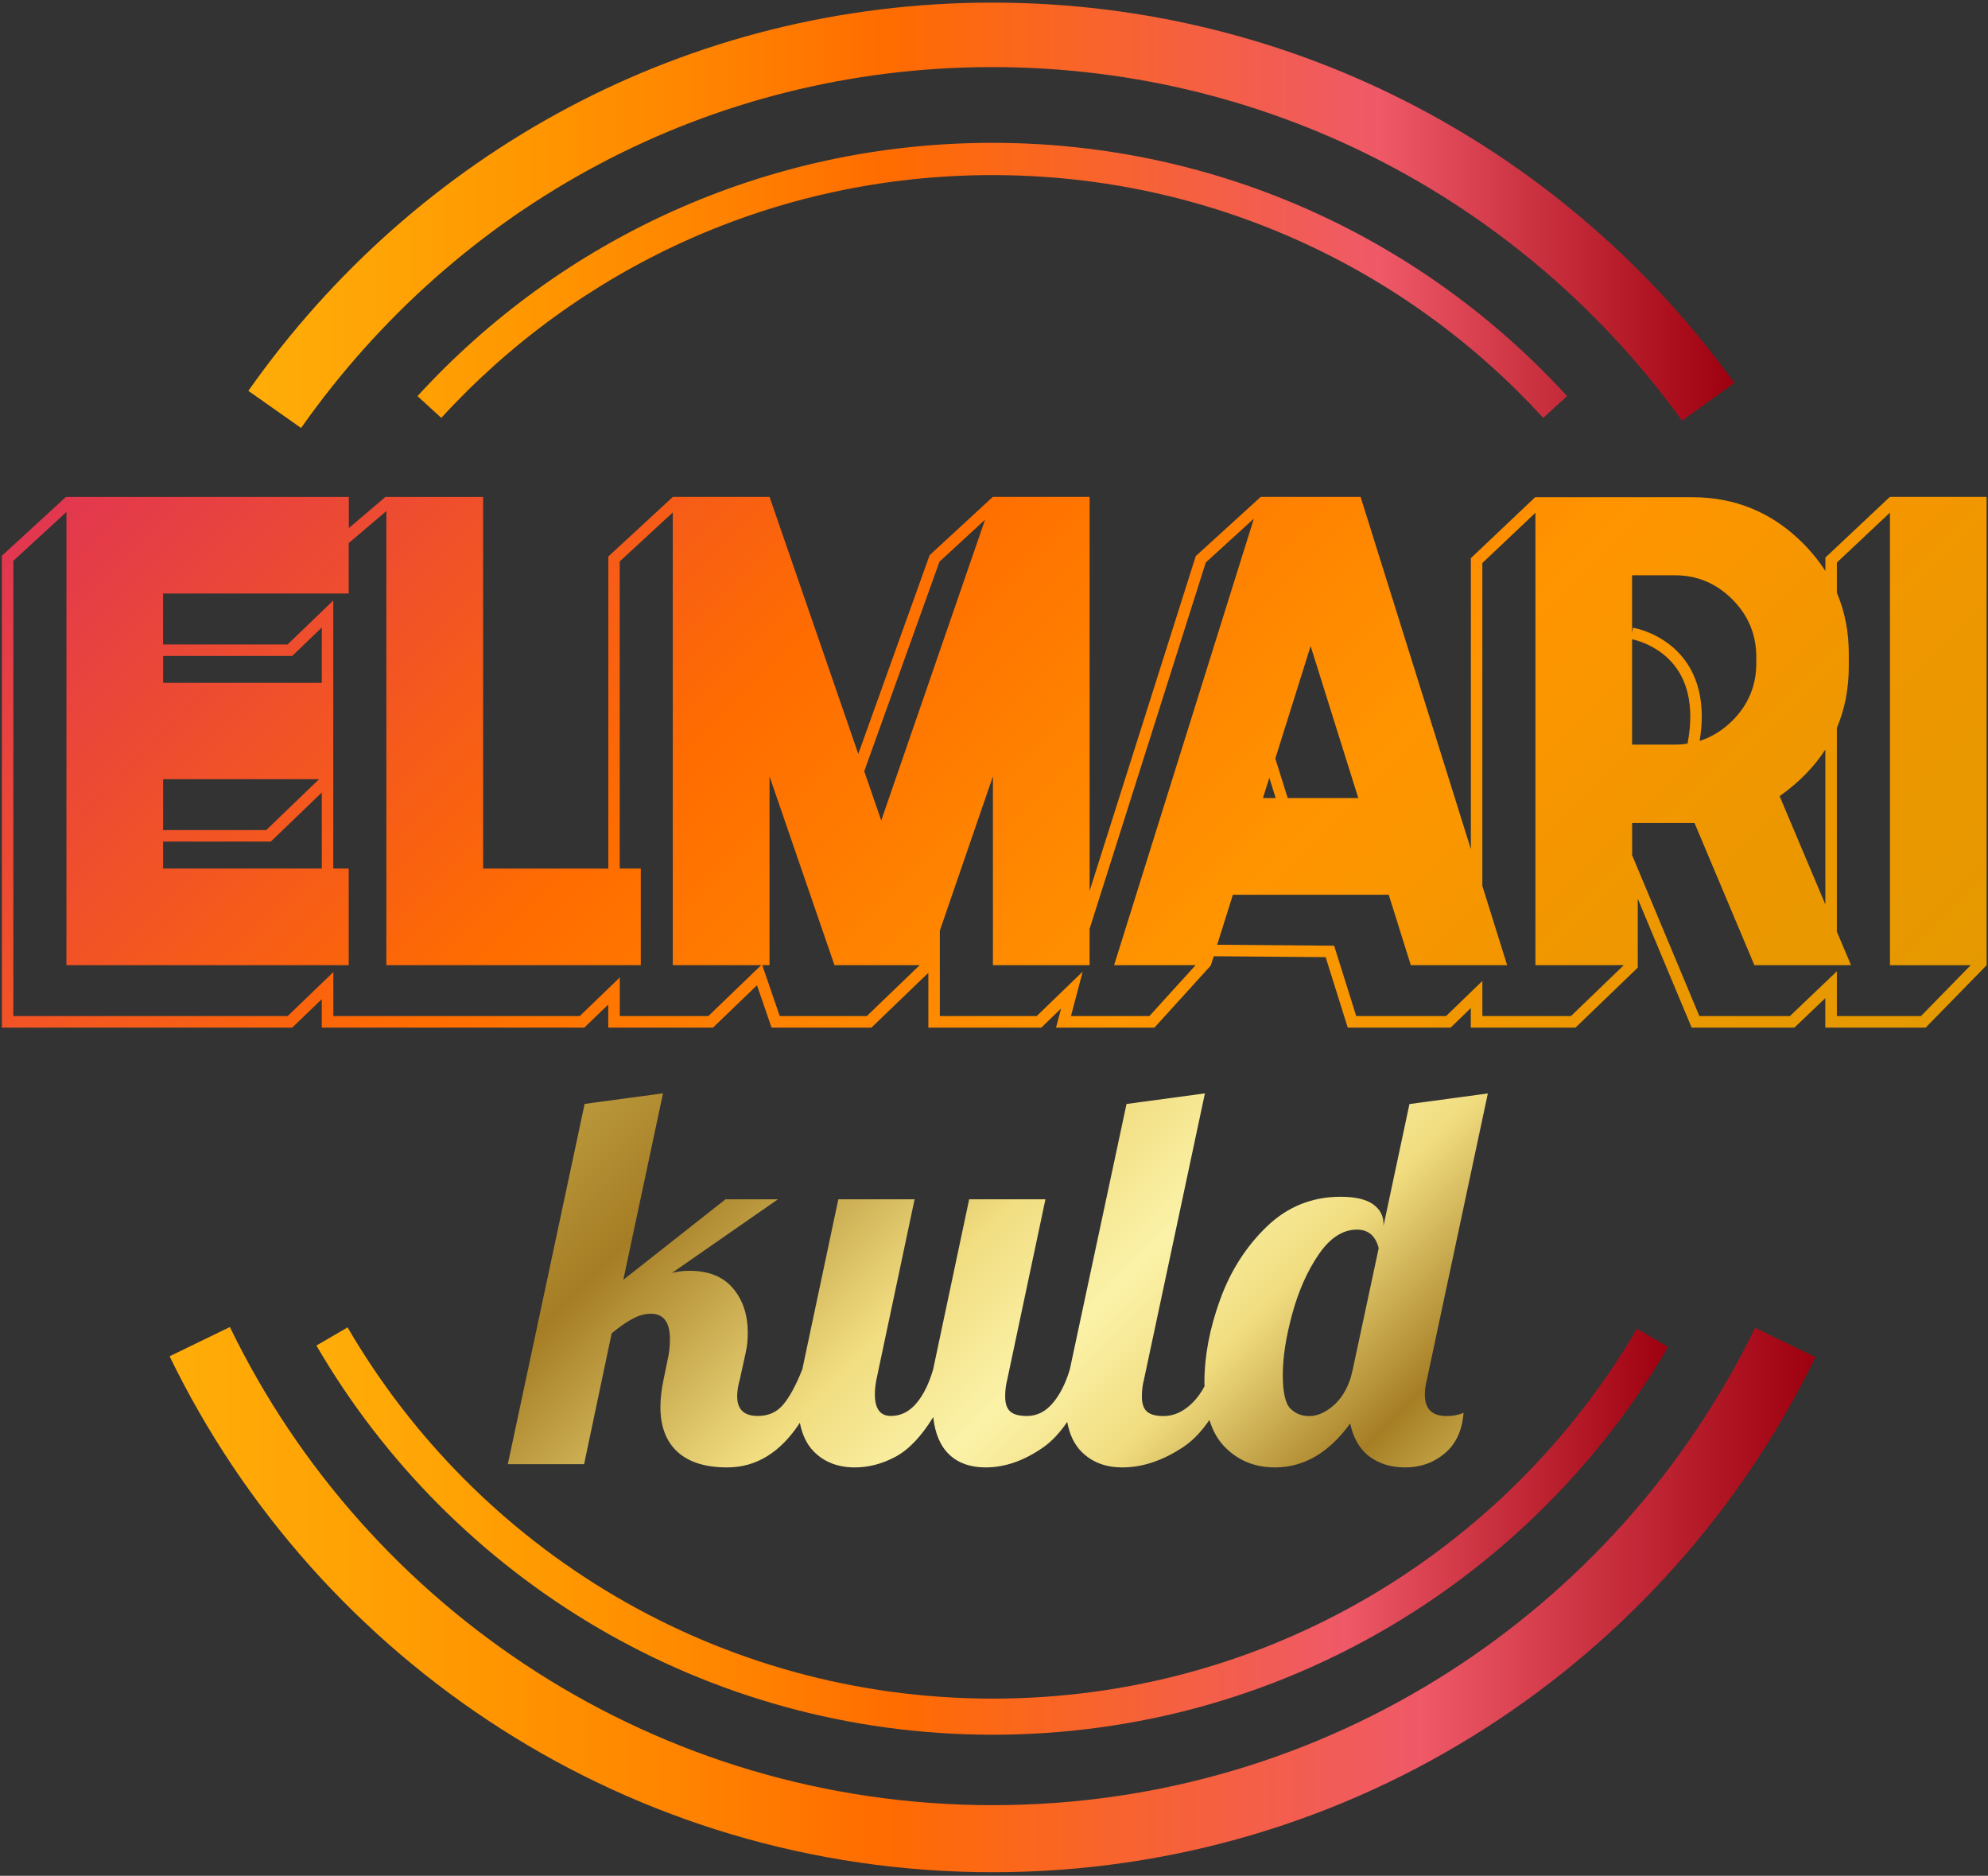 <?xml version="1.0" encoding="UTF-8"?> <svg xmlns="http://www.w3.org/2000/svg" xmlns:xlink="http://www.w3.org/1999/xlink" id="logo" version="1.1" viewBox="0 0 555.36 523.98"><rect x="0" y="0" width="555.36" height="523.98" fill="#333333" stroke="none"/><defs><style> .st0 { fill: url(#linear-gradient2); } .st1 { fill: url(#linear-gradient1); } .st2 { fill: url(#linear-gradient4); } .st3 { fill: url(#linear-gradient3); } .st4 { fill: url(#linear-gradient); } </style><linearGradient id="linear-gradient" x1="196.6" y1="249.62" x2="365.6" y2="80.64" gradientTransform="translate(0 524.7) scale(1 -1)" gradientUnits="userSpaceOnUse"><stop offset="0" stop-color="#ba973b"></stop><stop offset=".15" stop-color="#a57d24"></stop><stop offset=".43" stop-color="#f1dd80"></stop><stop offset=".59" stop-color="#fbf2a8"></stop><stop offset=".73" stop-color="#f1dd80"></stop><stop offset=".93" stop-color="#a57d24"></stop><stop offset=".93" stop-color="#a67f25"></stop><stop offset="1" stop-color="#bf9e40"></stop></linearGradient><linearGradient id="linear-gradient1" x1="110.3" y1="479.22" x2="444.91" y2="144.61" gradientTransform="translate(0 524.7) scale(1 -1)" gradientUnits="userSpaceOnUse"><stop offset="0" stop-color="#e23750"></stop><stop offset=".37" stop-color="#ff6c00"></stop><stop offset=".52" stop-color="#ff8200"></stop><stop offset=".66" stop-color="#ff9500"></stop><stop offset=".85" stop-color="#ed9700"></stop><stop offset="1" stop-color="#e59900"></stop></linearGradient><linearGradient id="linear-gradient2" x1="69.38" y1="464.56" x2="484.51" y2="464.56" gradientTransform="translate(0 524.7) scale(1 -1)" gradientUnits="userSpaceOnUse"><stop offset="0" stop-color="#ffad08"></stop><stop offset=".09" stop-color="#ffa405"></stop><stop offset=".2" stop-color="#ff9500"></stop><stop offset=".32" stop-color="#ff8200"></stop><stop offset=".43" stop-color="#ff6c00"></stop><stop offset=".76" stop-color="#ef5968"></stop><stop offset="1" stop-color="#9d000e"></stop></linearGradient><linearGradient id="linear-gradient3" x1="88.39" y1="97.02" x2="466" y2="97.02" gradientTransform="translate(0 524.7) scale(1 -1)" gradientUnits="userSpaceOnUse"><stop offset="0" stop-color="#ffad08"></stop><stop offset=".09" stop-color="#ffa405"></stop><stop offset=".2" stop-color="#ff9500"></stop><stop offset=".32" stop-color="#ff8200"></stop><stop offset=".43" stop-color="#ff6c00"></stop><stop offset=".76" stop-color="#ef5968"></stop><stop offset="1" stop-color="#9d000e"></stop></linearGradient><linearGradient id="linear-gradient4" x1="47.38" y1="77.86" x2="507.15" y2="77.86" gradientTransform="translate(0 524.7) scale(1 -1)" gradientUnits="userSpaceOnUse"><stop offset="0" stop-color="#ffad08"></stop><stop offset=".09" stop-color="#ffa405"></stop><stop offset=".2" stop-color="#ff9500"></stop><stop offset=".32" stop-color="#ff8200"></stop><stop offset=".43" stop-color="#ff6c00"></stop><stop offset=".76" stop-color="#ef5968"></stop><stop offset="1" stop-color="#9d000e"></stop></linearGradient></defs><path class="st4" d="M398.03,389.65c0-1.38.2-2.81.59-4.29l17.02-79.92-21.9,2.96-7.25,34.04v-.59c0-2.27-.99-4.09-2.96-5.48-1.98-1.38-4.98-2.07-9.03-2.07-7.99,0-14.87,2.79-20.65,8.36-5.77,5.58-10.12,12.38-13.02,20.42-2.91,8.04-4.37,15.71-4.37,23.01,0,.4.03.77.03,1.15-.94,1.78-2.07,3.35-3.44,4.69-2.47,2.42-5.13,3.63-7.99,3.63-2.17,0-3.73-.42-4.66-1.26-.94-.84-1.41-2.24-1.41-4.22,0-1.68.2-3.26.59-4.74l17.02-79.92-21.9,2.96-15.84,74.15h0c-1.18,3.94-2.79,7.1-4.81,9.46-2.02,2.37-4.42,3.55-7.18,3.55-2.17,0-3.72-.42-4.66-1.26s-1.41-2.24-1.41-4.22c0-1.68.2-3.26.59-4.74l10.66-50.32h-21.31l-10.06,47.51c-1.18,4.05-2.76,7.23-4.74,9.54-1.98,2.32-4.34,3.48-7.1,3.48-2.96,0-4.44-2.02-4.44-6.07,0-1.28.15-2.66.44-4.14l10.66-50.32h-21.31l-10.06,47.51h0c-1.77,4.44-3.55,7.72-5.33,9.84s-4.14,3.18-7.1,3.18c-3.85,0-5.77-1.82-5.77-5.48,0-1.38.25-2.96.74-4.74l1.63-7.4c.39-1.68.59-3.55.59-5.62,0-5.03-1.38-9.18-4.14-12.43-2.76-3.26-6.81-4.88-12.14-4.88-1.78,0-3.4.2-4.88.59l29.6-20.57h-14.65l-28.56,22.5,11.1-52.1-21.9,2.96-21.46,100.64h21.31l7.7-36.56c2.27-1.87,4.27-3.26,5.99-4.14,1.73-.89,3.38-1.33,4.96-1.33,3.55,0,5.33,2.37,5.33,7.1,0,1.98-.2,3.8-.59,5.48l-1.18,5.77c-.59,2.76-.89,5.33-.89,7.7,0,5.43,1.58,9.6,4.74,12.51s7.79,4.37,13.91,4.37c8.12,0,14.88-4.17,20.31-12.47.64,3.34,1.92,6.03,3.89,8.03,2.91,2.96,6.73,4.44,11.47,4.44,3.85,0,7.62-.99,11.32-2.96s7.23-5.67,10.58-11.1c.49,4.64,2,8.14,4.51,10.51,2.52,2.37,5.89,3.55,10.14,3.55,5.42,0,10.83-1.9,16.21-5.7,2.36-1.67,4.54-4.04,6.57-7.02.62,3.46,1.92,6.24,3.93,8.28,2.91,2.96,6.73,4.44,11.47,4.44,5.63,0,11.3-1.9,17.02-5.7,2.66-1.77,5.09-4.31,7.3-7.56.94,3.05,2.35,5.54,4.24,7.49,3.75,3.85,8.44,5.77,14.06,5.77,8.09,0,15.1-4.09,21.02-12.28.89,4.14,2.69,7.23,5.4,9.25s6.04,3.03,9.99,3.03c4.24,0,7.92-1.31,11.03-3.92,3.11-2.61,4.86-6.39,5.25-11.32-1.38.59-2.96.89-4.74.89-4.05,0-6.07-1.97-6.07-5.92v.02ZM377.9,382.55l-.59,2.37c-1.09,3.35-2.74,5.97-4.96,7.84s-4.42,2.81-6.59,2.81-3.82-.69-5.25-2.07-2.15-4.54-2.15-9.47.89-10.63,2.66-17.09c1.78-6.46,4.24-11.99,7.4-16.58s6.71-6.88,10.66-6.88c3.16,0,5.18,1.73,6.07,5.18l-7.25,33.89h0Z"></path><path class="st1" d="M554.95,269.61h.02v-130.81h-27v.02l-.02-.02-18.02,16.95v3.76c-1.75-2.74-3.84-5.34-6.29-7.79-8.55-8.55-18.85-12.83-30.89-12.83h-43.81v.07l-.07-.08h0l-17.97,17.03v81.3l-30.81-98.41h-27.9v.02h-.02s-18.12,16.51-18.12,16.51l-29.66,93.54v-110.07h-27l-.02.06-.04-.04h0l-17.63,16.26-19.93,55.52-24.79-71.8h-27.01l-18.03,16.65v87.17h-34.98v-103.81h-27v.09l-.16-.19-10.35,8.79v-8.69H18.56v.13l-.13-.14h0L.52,155.25v131.8h81.11l8.26-7.95v7.95h73.34l6.69-6.45v6.45h29.26l12.29-11.83,4.07,11.83h27.9l15.9-15.31v15.31h31.56l5.52-5.34-1.41,5.34h27.49l15.72-17.32.86-2.62,31.25.26,6.17,19.68h28.74l5.64-5.46v5.46h29.25l17.39-16.75v-19.25l15.05,36h28.71l8.63-8.23v8.23h28.04l17.01-17.41-.02-.02h.01ZM509.92,209.38v43.26l-12.77-30.24c5.39-3.82,9.64-8.16,12.77-13.02ZM455.93,160.7h11.98c6.2,0,11.53,2.23,16.01,6.71,4.47,4.47,6.71,9.84,6.71,16.09v1.79c0,6.26-2.24,11.61-6.71,16.05-2.72,2.7-5.76,4.56-9.11,5.62.4-2.45.59-4.72.59-6.83,0-5.33-1.18-9.6-2.98-12.97-2.71-5.06-6.77-8.02-10.12-9.69s-6.01-2.1-6.12-2.12l-.25,1.59v-16.24h0ZM455.93,178.57c.98.2,4.64,1.12,8.18,3.77,2.04,1.52,4.04,3.6,5.55,6.47,1.5,2.87,2.53,6.54,2.53,11.32,0,2.27-.23,4.78-.76,7.57h.06c-1.16.19-2.35.3-3.58.3h-11.98v-29.43h0ZM366.13,180.46l13.32,42.47h-19.72l-3.44-10.97-.05.02,9.89-31.51h0ZM354.59,217.25l1.78,5.68h-3.56l1.78-5.68ZM45.57,183.23h36.07l8.26-7.95v15.47h-44.33v-7.52ZM45.57,217.66h43.56l-14.77,14.22h-28.79s0-14.22,0-14.22ZM45.57,235.09h30.08l14.25-13.72v21.24h-44.33v-7.52ZM197.89,283.83h-24.75v-10.79l-11.19,10.79h-68.83v-12.29l-12.76,12.29H3.73v-127.18l14.83-13.63v126.59h78.86v-27h-4.32v-74.88l-12.76,12.29h-34.78v-14.22h51.86v-14.22l.06.07,10.45-8.88v126.84h71.08v-27h-5.89v-85.77l14.83-13.7v126.47h24.69l-14.77,14.22h.02ZM242.15,283.83h-24.32l-4.89-14.22h2.03v-52.75l18.15,52.75h23.8l-14.77,14.22ZM246.18,229.19l-4.75-13.75,21.02-58.54,12.74-11.75-29.01,84.05h0ZM311.24,269.61h22.76l-12.91,14.22h-21.91l3.27-12.41-12.85,12.41h-27.05v-23.87l14.83-43.1v52.75h27v-10.13l32.46-102.36,13.44-12.25-39.05,124.74h.01ZM438.86,283.83h-24.75v-9.81l-10.15,9.81h-25.09l-6.17-19.66-32.67-.27,4.38-13.96h43.54l6.17,19.67h26.91l-6.96-22.25h.03v-90.08l14.83-14.05v126.38h24.69l-14.77,14.22h0ZM536.62,283.83h-23.48v-12.51l-13.12,12.51h-25.29l-18.79-44.95v-8.97h17.44l16.72,39.7h27l-4.01-9.48h.05v-56.8c2.21-5.21,3.33-10.92,3.33-17.14v-3.58c0-6.13-1.11-11.81-3.33-17.03v-8.44l14.83-13.95v126.43h22.55l-13.9,14.22h0Z"></path><path class="st0" d="M84.11,119.55l-14.73-10.37c23.39-33.24,53.99-60.35,89.44-79.16C194.26,11.21,234.55.73,277.21.73s82.93,10.48,118.29,29c35.36,18.52,65.84,45.08,89.01,77.25h0l-14.62,10.53c-21.54-29.91-49.89-54.61-82.75-71.82-32.87-17.21-70.23-26.94-109.93-26.95-39.7,0-77.04,9.73-109.95,27.19-32.9,17.46-61.35,42.65-83.15,73.62h0ZM191.69,67.19c26.09-11.74,55.03-18.28,85.51-18.28s59.42,6.53,85.51,18.28c26.09,11.74,49.34,28.7,68.41,49.54l6.65-6.08c-19.89-21.74-44.13-39.42-71.36-51.68-27.22-12.25-57.43-19.07-89.21-19.07s-61.98,6.82-89.21,19.07-51.47,29.94-71.36,51.68l6.65,6.08c19.07-20.84,42.32-37.8,68.41-49.54h0Z"></path><path class="st3" d="M457.3,371.17c-18.07,30.9-43.89,56.74-74.77,74.84-30.88,18.1-66.82,28.48-105.22,28.48s-74.49-10.42-105.41-28.59c-30.92-18.17-56.75-44.11-74.8-75.11l-8.71,5.07c18.92,32.51,45.98,59.68,78.4,78.73s70.21,29.98,110.52,29.98,77.94-10.88,110.32-29.86c32.38-18.98,59.42-46.05,78.37-78.45l-8.7-5.09h0Z"></path><path class="st2" d="M490.3,370.91c-19.18,39.46-49.02,72.81-85.77,96.28s-80.36,37.06-127.22,37.06-90.55-13.62-127.32-37.13-66.62-56.91-85.77-96.43l-16.84,8.17c20.68,42.66,52.86,78.67,92.53,104.04,39.66,25.37,86.86,40.08,137.41,40.08s97.66-14.68,137.3-40.01c39.65-25.32,71.82-61.28,92.53-103.87l-16.83-8.18h-.02Z"></path></svg> 